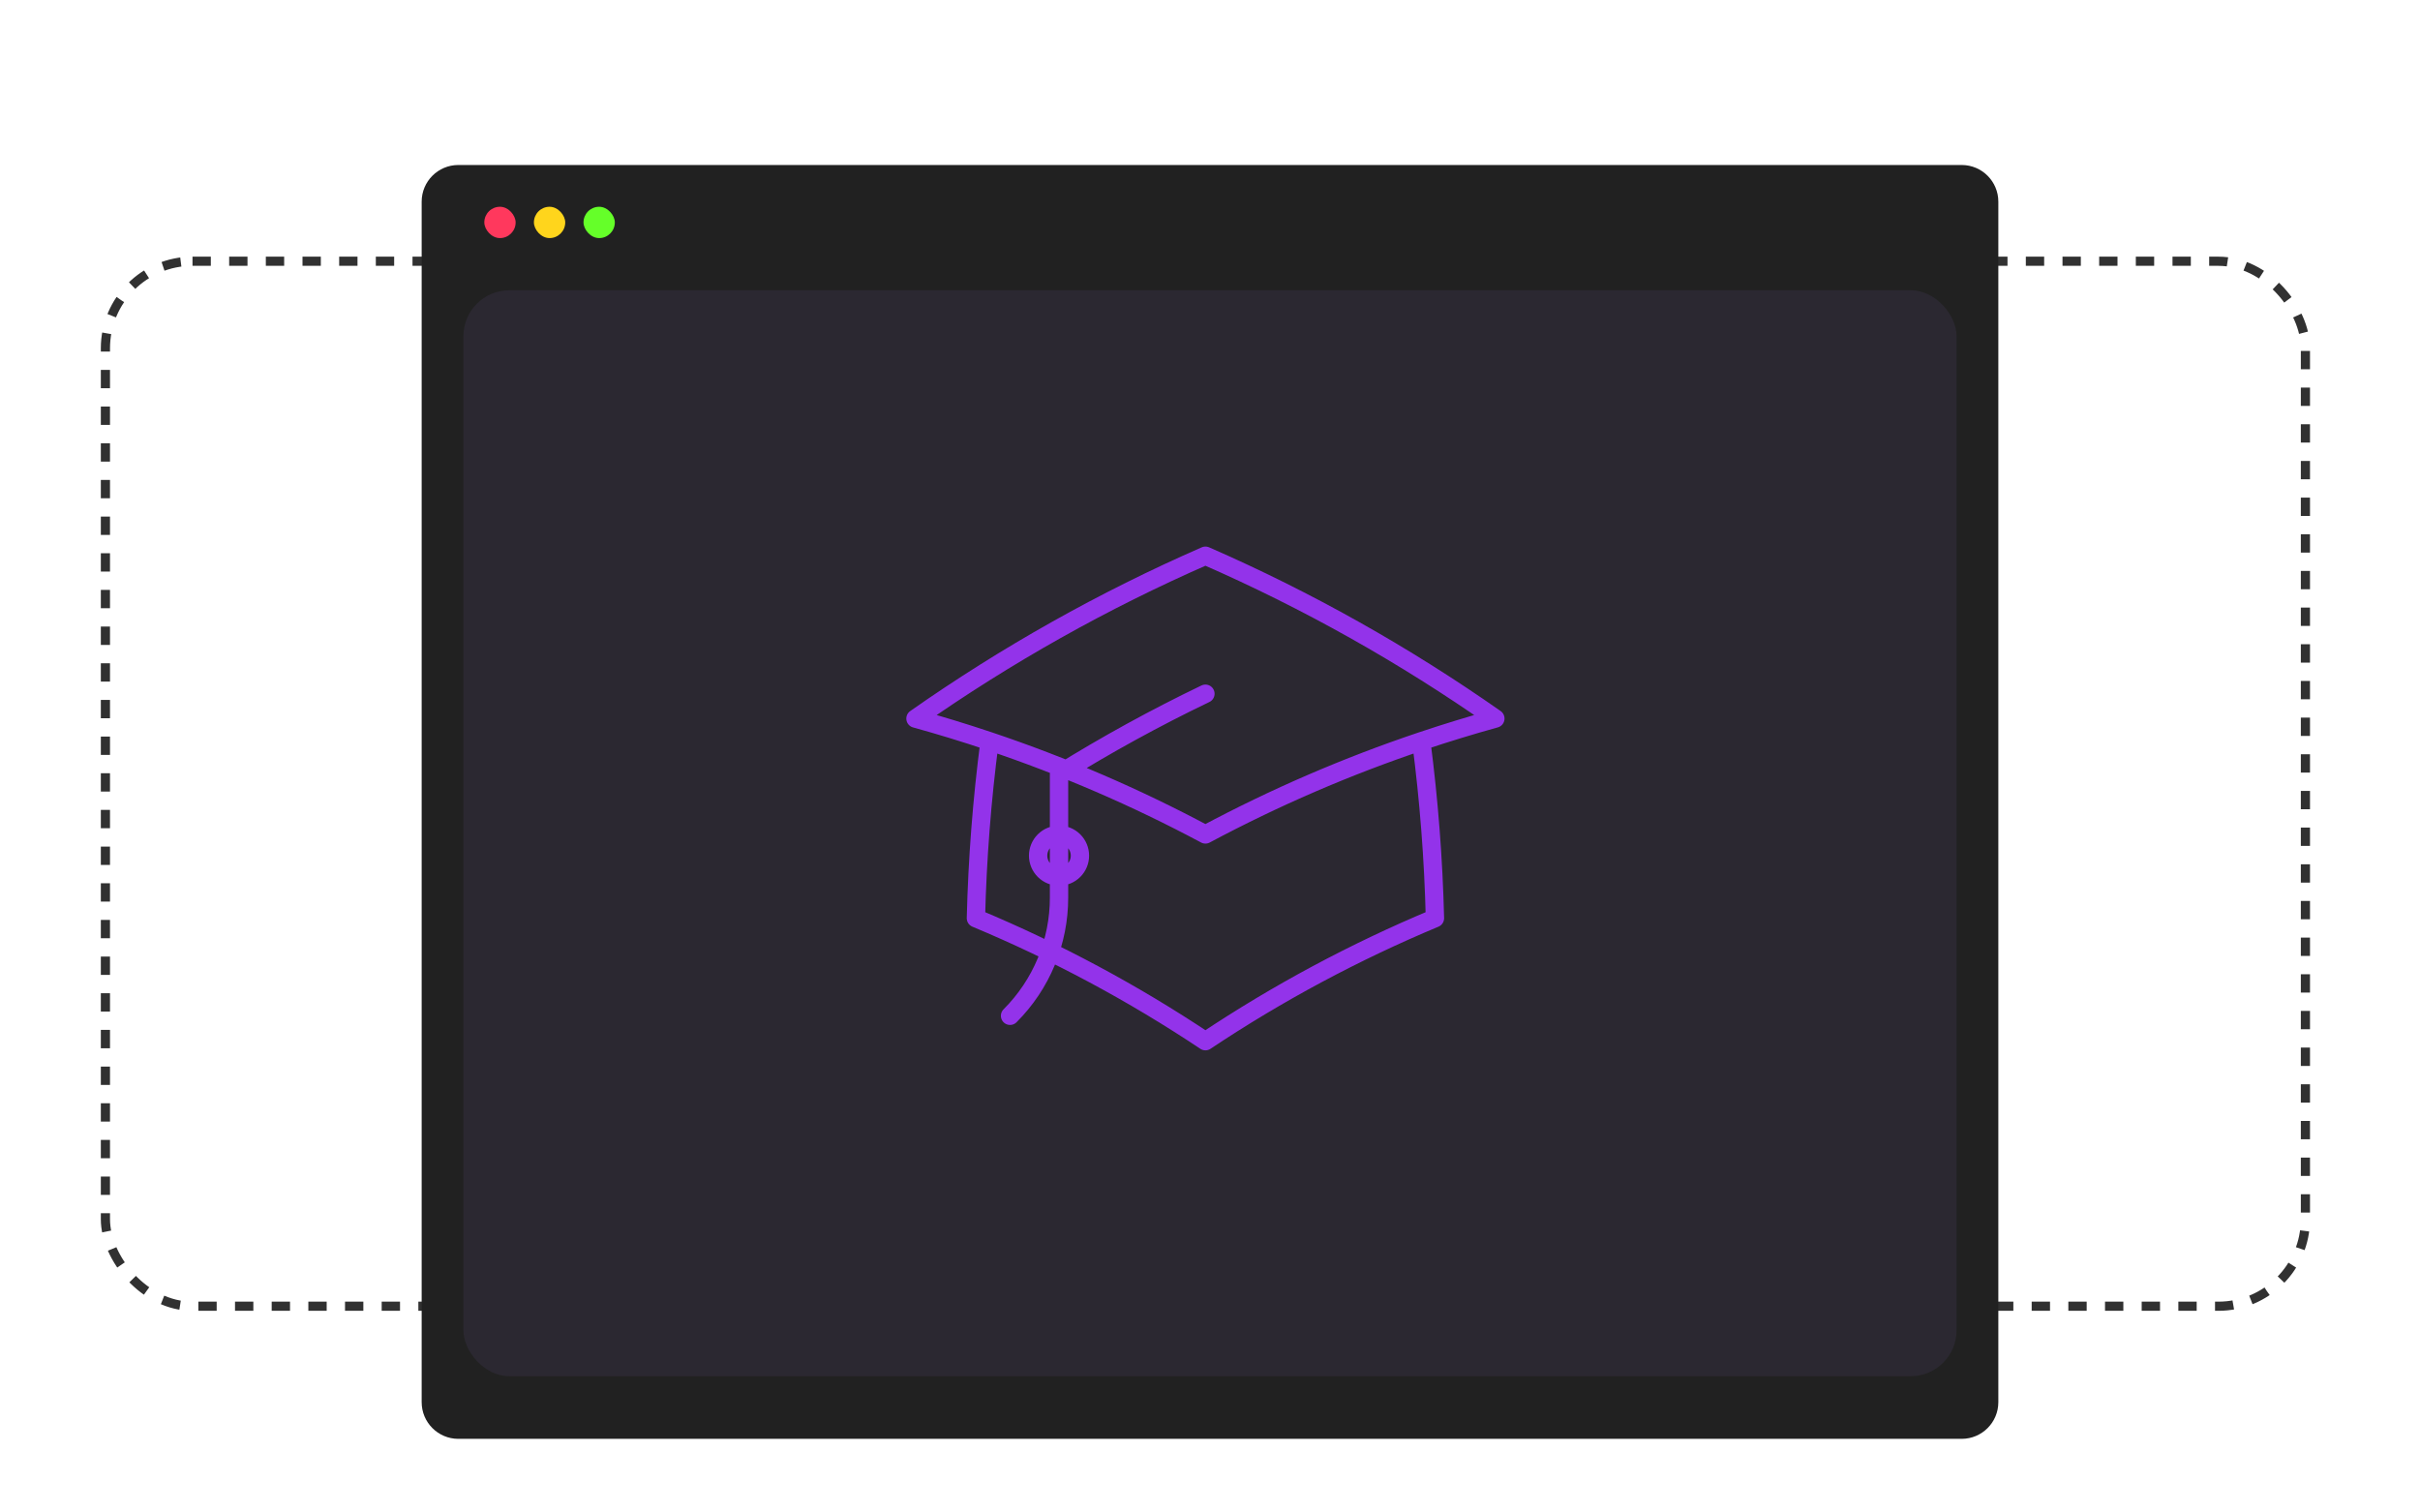 <svg width="264" height="165" viewBox="0 0 264 165" fill="none" xmlns="http://www.w3.org/2000/svg">
<rect x="183.5" y="28.5" width="68" height="114" rx="9.5" stroke="#313131" stroke-dasharray="2 2"/>
<rect x="11.5" y="28.5" width="68" height="114" rx="9.5" stroke="#313131" stroke-dasharray="2 2"/>
<g filter="url(#filter0_d_426_346)">
<path d="M46 18C46 15.791 47.791 14 50 14H214C216.209 14 218 15.791 218 18V148.967C218 151.176 216.209 152.967 214 152.967H50C47.791 152.967 46 151.176 46 148.967V18Z" fill="#212121"/>
<rect x="50.556" y="27.669" width="162.887" height="118.464" rx="5" fill="#2B2831"/>
<rect x="52.834" y="18.556" width="3.417" height="3.417" rx="1.709" fill="#FF385D"/>
<rect x="58.245" y="18.556" width="3.417" height="3.417" rx="1.709" fill="#FFD51C"/>
<rect x="63.656" y="18.556" width="3.417" height="3.417" rx="1.709" fill="#65FF29"/>
</g>
<path d="M107.957 80.864C107.121 87.269 106.622 93.713 106.464 100.17C115.22 103.827 123.604 108.319 131.5 113.583C139.397 108.319 147.782 103.827 156.539 100.17C156.38 93.713 155.882 87.269 155.045 80.864M155.045 80.864C157.707 79.97 160.405 79.143 163.13 78.388C153.204 71.43 142.608 65.479 131.5 60.625C120.392 65.48 109.796 71.432 99.87 78.391C102.587 79.141 105.283 79.966 107.954 80.864C116.071 83.593 123.947 86.993 131.5 91.029C139.052 86.993 146.929 83.593 155.045 80.864ZM115.531 95.626C116.136 95.626 116.716 95.385 117.144 94.957C117.572 94.529 117.812 93.949 117.812 93.344C117.812 92.739 117.572 92.159 117.144 91.731C116.716 91.303 116.136 91.063 115.531 91.063C114.926 91.063 114.346 91.303 113.918 91.731C113.49 92.159 113.25 92.739 113.25 93.344C113.25 93.949 113.49 94.529 113.918 94.957C114.346 95.385 114.926 95.626 115.531 95.626ZM115.531 95.626V84.447C120.692 81.239 126.023 78.313 131.5 75.681M110.187 110.813C111.884 109.12 113.23 107.108 114.147 104.893C115.064 102.678 115.535 100.304 115.531 97.907V93.344" stroke="#9333EA" stroke-width="2" stroke-linecap="round" stroke-linejoin="round"/>
<defs>
<filter id="filter0_d_426_346" x="42" y="14" width="180" height="146.967" filterUnits="userSpaceOnUse" color-interpolation-filters="sRGB">
<feFlood flood-opacity="0" result="BackgroundImageFix"/>
<feColorMatrix in="SourceAlpha" type="matrix" values="0 0 0 0 0 0 0 0 0 0 0 0 0 0 0 0 0 0 127 0" result="hardAlpha"/>
<feOffset dy="4"/>
<feGaussianBlur stdDeviation="2"/>
<feComposite in2="hardAlpha" operator="out"/>
<feColorMatrix type="matrix" values="0 0 0 0 0 0 0 0 0 0 0 0 0 0 0 0 0 0 0.25 0"/>
<feBlend mode="normal" in2="BackgroundImageFix" result="effect1_dropShadow_426_346"/>
<feBlend mode="normal" in="SourceGraphic" in2="effect1_dropShadow_426_346" result="shape"/>
</filter>
</defs>
</svg>

